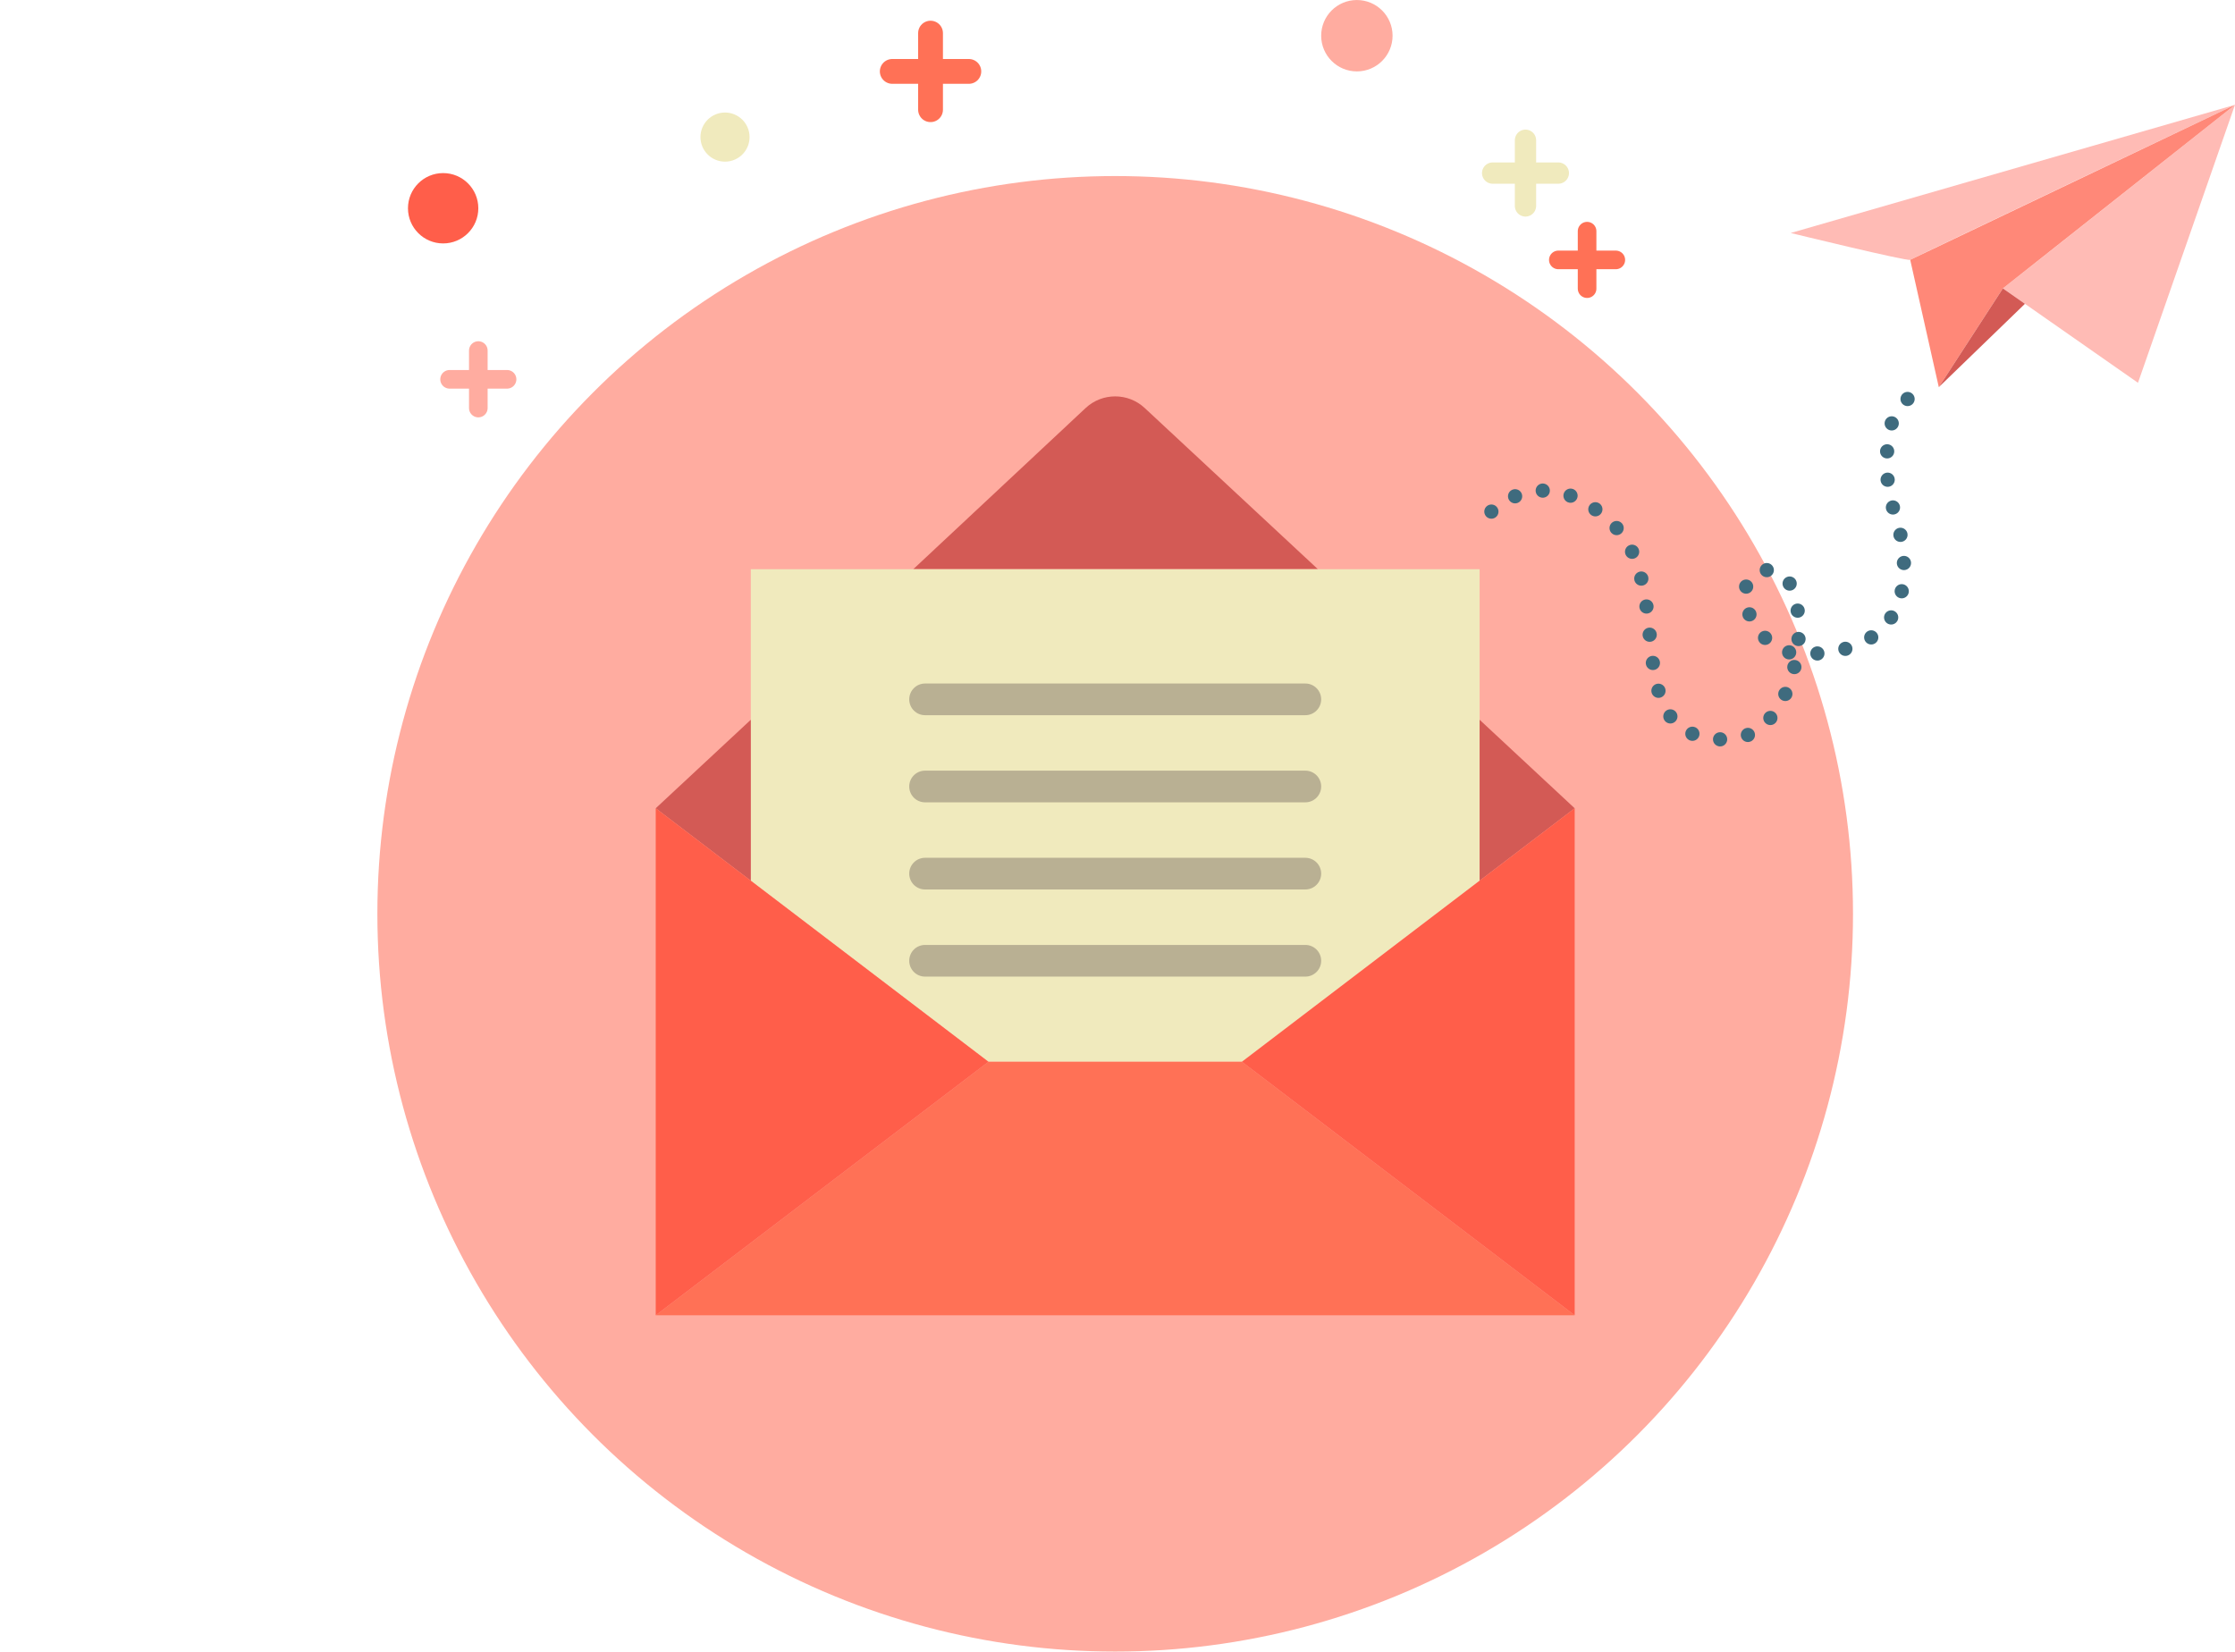 <?xml version="1.0" encoding="utf-8"?>
<!-- Generator: Adobe Illustrator 16.0.0, SVG Export Plug-In . SVG Version: 6.00 Build 0)  -->
<!DOCTYPE svg PUBLIC "-//W3C//DTD SVG 1.1//EN" "http://www.w3.org/Graphics/SVG/1.1/DTD/svg11.dtd">
<svg version="1.1" id="Calque_1" xmlns="http://www.w3.org/2000/svg" xmlns:xlink="http://www.w3.org/1999/xlink" x="0px" y="0px"
	 width="141.062px" height="104.246px" viewBox="0 0 141.062 104.246" enable-background="new 0 0 141.062 104.246"
	 xml:space="preserve">
<g>
	<circle fill="#FFACA0" cx="70.385" cy="57.679" r="46.567"/>
	<g>
		<path fill="#D35A55" d="M83.181,35.928L72.246,25.751c-1.049-0.976-2.674-0.976-3.723,0L57.64,35.928H83.181z"/>
	</g>
	<polygon fill="#F0EABD" points="93.386,35.928 47.386,35.928 47.386,55.589 62.386,67.018 78.386,67.018 93.386,55.589 	"/>
	<path fill="#B9B093" d="M82.386,45.143h-24c-0.553,0-1-0.447-1-1c0-0.553,0.447-1,1-1h24c0.553,0,1,0.447,1,1
		C83.386,44.696,82.938,45.143,82.386,45.143z"/>
	<path fill="#B9B093" d="M82.386,50.643h-24c-0.553,0-1-0.447-1-1c0-0.553,0.447-1,1-1h24c0.553,0,1,0.447,1,1
		C83.386,50.196,82.938,50.643,82.386,50.643z"/>
	<path fill="#B9B093" d="M82.386,56.143h-24c-0.553,0-1-0.447-1-1s0.447-1,1-1h24c0.553,0,1,0.447,1,1S82.938,56.143,82.386,56.143z
		"/>
	<path fill="#B9B093" d="M82.386,61.643h-24c-0.553,0-1-0.447-1-1s0.447-1,1-1h24c0.553,0,1,0.447,1,1S82.938,61.643,82.386,61.643z
		"/>
	<polygon fill="#D35A55" points="47.493,55.671 47.386,55.589 47.386,45.431 41.386,51.017 41.386,51.018 	"/>
	<polygon fill="#D35A55" points="93.386,45.431 93.386,55.589 93.178,55.746 93.179,55.746 99.386,51.018 99.386,51.017 	"/>
	<polygon fill="#FF7156" points="41.386,83.018 41.515,83.018 98.927,83.018 99.257,83.018 99.386,83.018 78.386,67.018 
		62.386,67.018 	"/>
	<polygon fill="#FF5E4A" points="41.386,83.018 41.386,51.018 62.386,67.018 	"/>
	<polygon fill="#FF5E4A" points="99.386,83.018 99.386,51.018 78.386,67.018 	"/>
	<g>
		<path fill="#FFBBB5" d="M126.412,18.204c0.711-0.546,14.649-11.588,14.649-11.588l-6.122,17.546L126.412,18.204z"/>
		<path fill="#FFBBB5" d="M113.02,14.706c0,0,7.38,1.804,7.544,1.694c0.163-0.109,20.498-9.785,20.498-9.785L113.02,14.706z"/>
		<polygon fill="#FF8878" points="120.563,16.4 122.367,24.436 126.412,18.204 141.062,6.616 		"/>
		<polygon fill="#D35A55" points="122.367,24.436 127.804,19.177 126.412,18.204 		"/>
	</g>
	<g>
		<g>
			
				<line fill="none" stroke="#3F6B7E" stroke-width="0.897" stroke-linecap="round" stroke-linejoin="round" x1="94.129" y1="32.292" x2="94.129" y2="32.292"/>
			
				<path fill="none" stroke="#3F6B7E" stroke-width="0.897" stroke-linecap="round" stroke-linejoin="round" stroke-dasharray="0,1.793" d="
				M95.625,31.324c1.368-0.569,3.567-0.76,6.133,1.719c4.338,4.19-0.045,13.781,7.251,13.628c5.165-0.108,5.688-10.743,2.692-10.699
				c-3.063,0.045-1.165,5.29,1.959,5.31c9.803,0.062,5.632-9.737,5.632-9.737s-0.697-3.823,0.499-5.708"/>
			
				<line fill="none" stroke="#3F6B7E" stroke-width="0.897" stroke-linecap="round" stroke-linejoin="round" x1="120.396" y1="25.184" x2="120.396" y2="25.184"/>
		</g>
	</g>
	
		<line fill="none" stroke="#FF7156" stroke-width="1.566" stroke-linecap="round" stroke-linejoin="round" stroke-miterlimit="10" x1="58.731" y1="2.091" x2="58.731" y2="6.924"/>
	
		<line fill="none" stroke="#FF7156" stroke-width="1.566" stroke-linecap="round" stroke-linejoin="round" stroke-miterlimit="10" x1="61.148" y1="4.507" x2="56.315" y2="4.507"/>
	
		<line fill="none" stroke="#FFACA0" stroke-width="1.175" stroke-linecap="round" stroke-linejoin="round" stroke-miterlimit="10" x1="30.189" y1="22.127" x2="30.189" y2="25.756"/>
	
		<line fill="none" stroke="#FFACA0" stroke-width="1.175" stroke-linecap="round" stroke-linejoin="round" stroke-miterlimit="10" x1="32.003" y1="23.942" x2="28.375" y2="23.942"/>
	
		<line fill="none" stroke="#FF7156" stroke-width="1.175" stroke-linecap="round" stroke-linejoin="round" stroke-miterlimit="10" x1="100.169" y1="14.591" x2="100.169" y2="18.219"/>
	
		<line fill="none" stroke="#FF7156" stroke-width="1.175" stroke-linecap="round" stroke-linejoin="round" stroke-miterlimit="10" x1="101.982" y1="16.405" x2="98.354" y2="16.405"/>
	
		<line fill="none" stroke="#F0EABD" stroke-width="1.343" stroke-linecap="round" stroke-linejoin="round" stroke-miterlimit="10" x1="96.281" y1="8.852" x2="96.281" y2="12.998"/>
	
		<line fill="none" stroke="#F0EABD" stroke-width="1.343" stroke-linecap="round" stroke-linejoin="round" stroke-miterlimit="10" x1="98.354" y1="10.925" x2="94.208" y2="10.925"/>
	<circle fill="#FF5E4A" cx="27.969" cy="13.145" r="2.22"/>
	<circle fill="#FFACA0" cx="85.639" cy="2.254" r="2.253"/>
	<circle fill="#F0EABD" cx="45.759" cy="8.653" r="1.55"/>
</g>
</svg>
